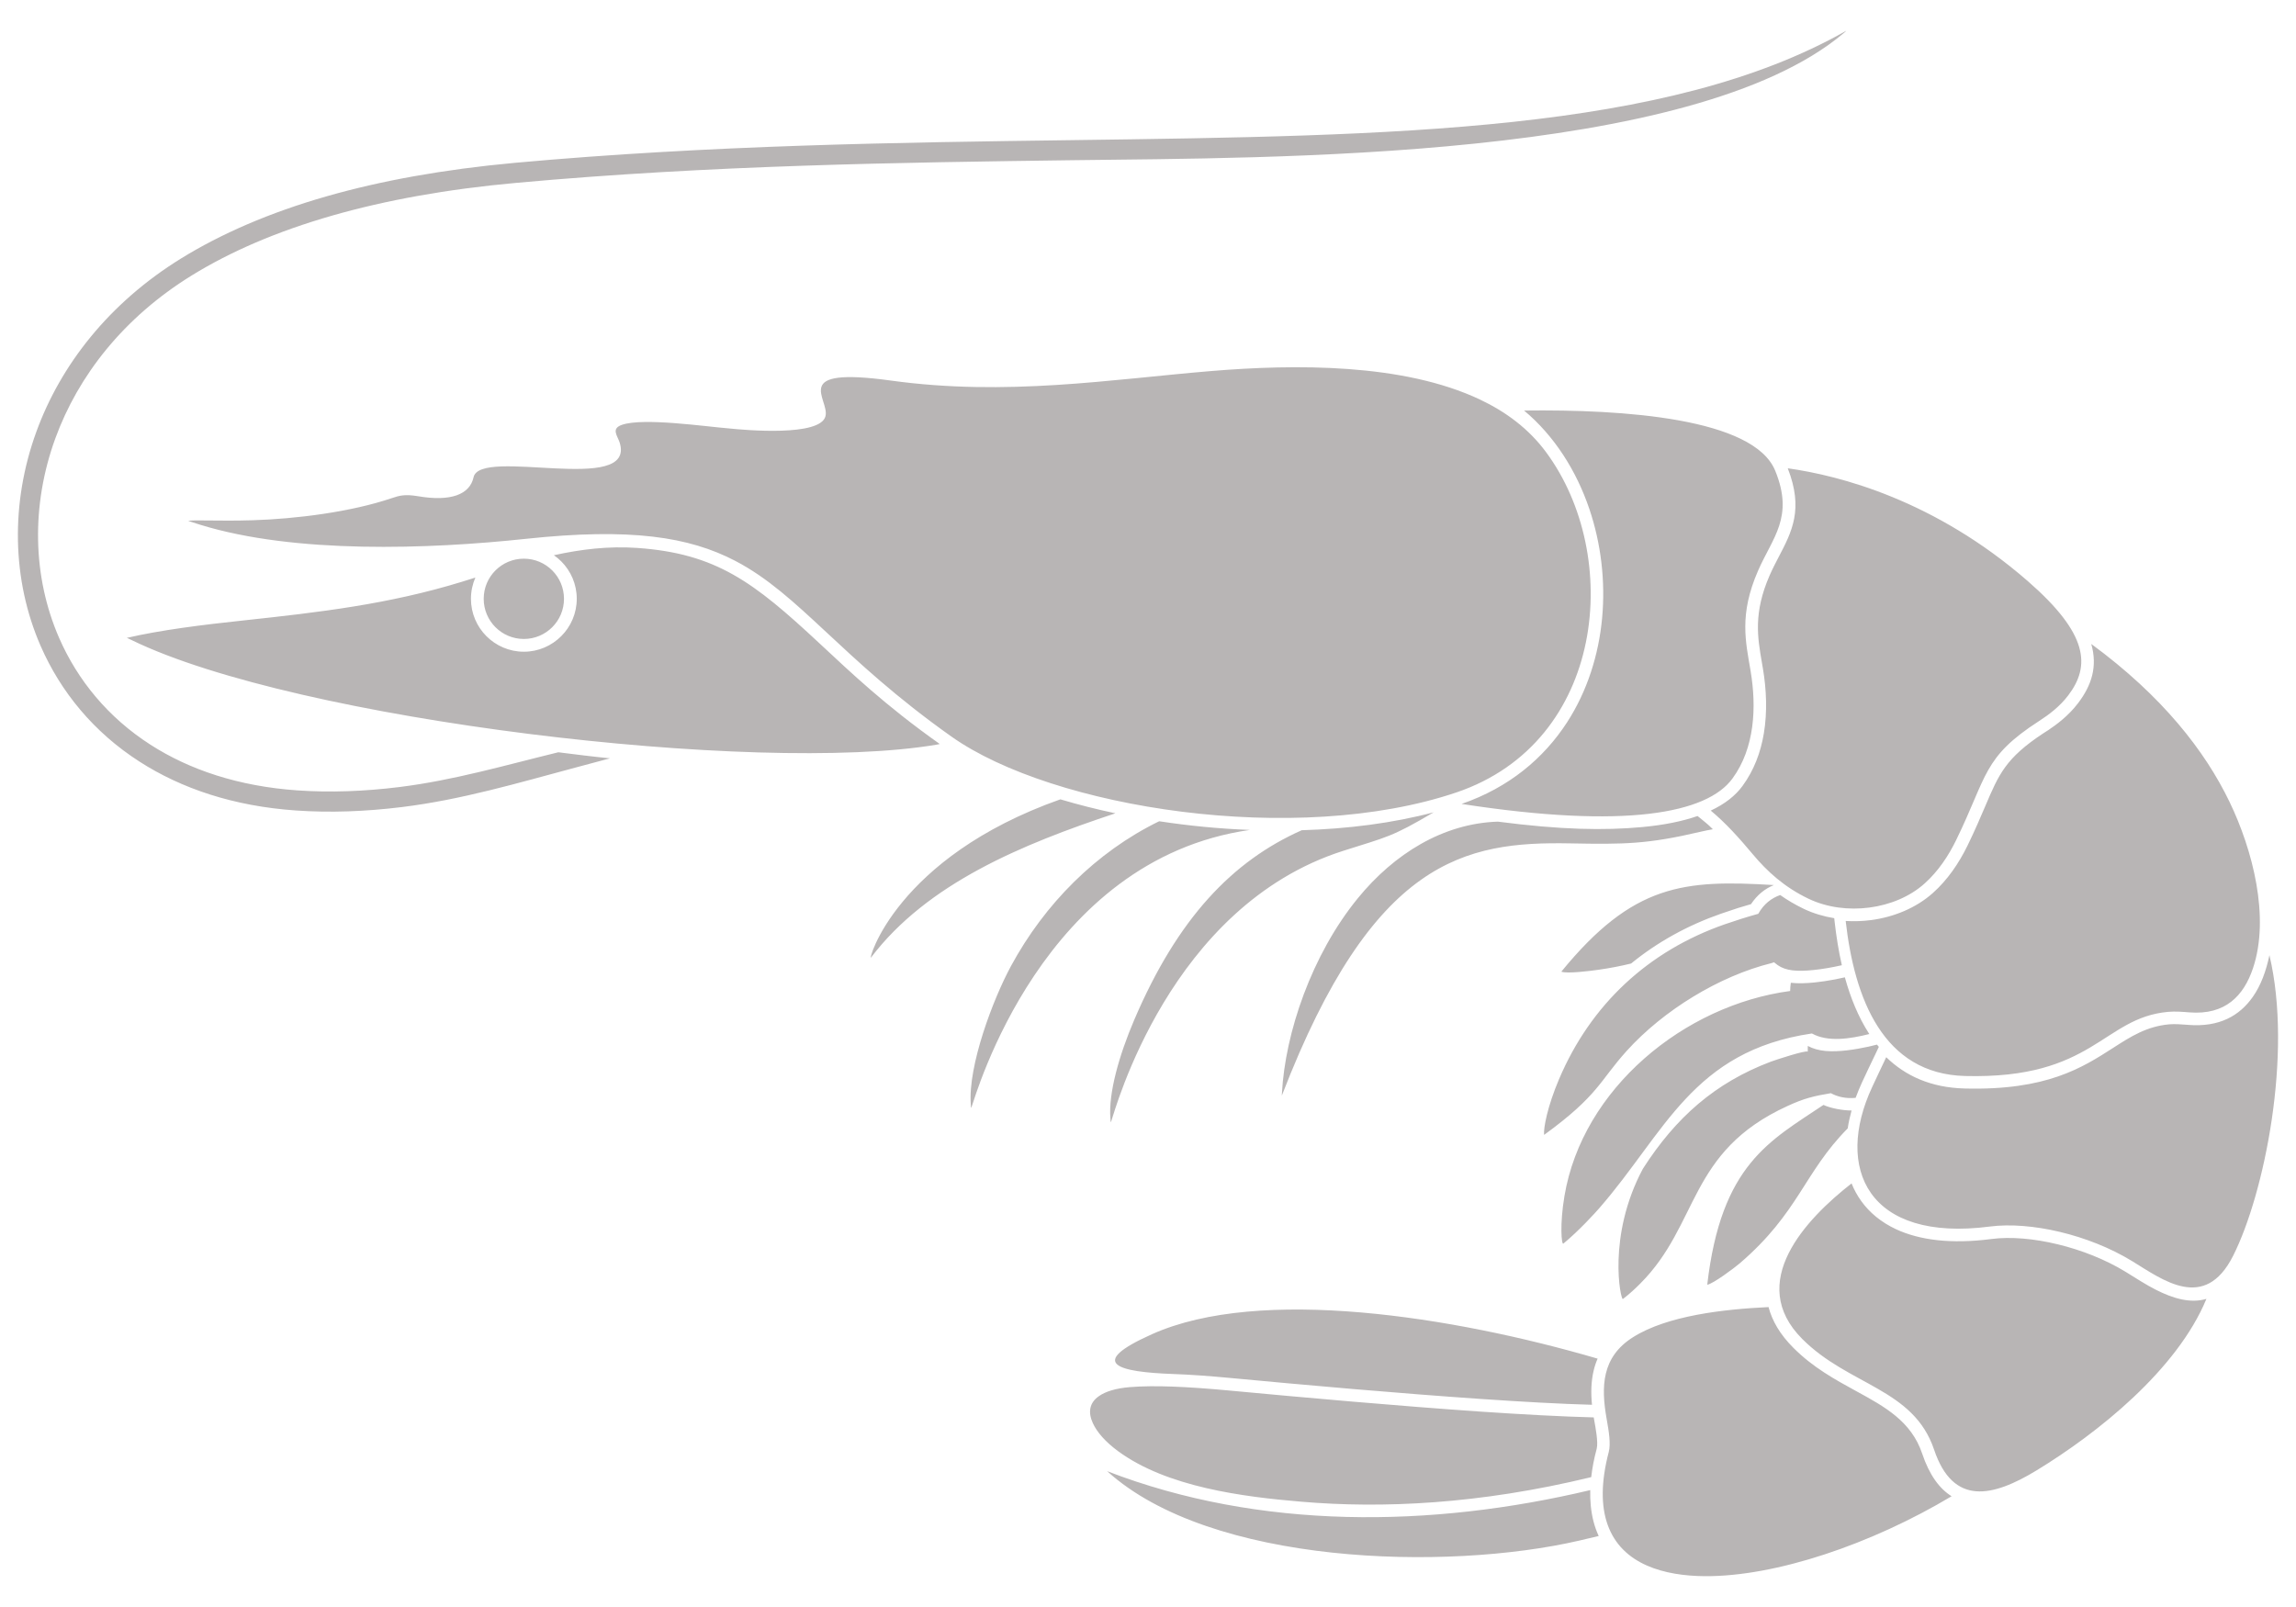 <?xml version="1.0" encoding="utf-8"?>
<!-- Generator: Adobe Illustrator 16.0.0, SVG Export Plug-In . SVG Version: 6.00 Build 0)  -->
<!DOCTYPE svg PUBLIC "-//W3C//DTD SVG 1.1//EN" "http://www.w3.org/Graphics/SVG/1.1/DTD/svg11.dtd">
<svg version="1.1" id="Layer_1" xmlns="http://www.w3.org/2000/svg" xmlns:xlink="http://www.w3.org/1999/xlink" x="0px" y="0px"
	 width="70px" height="49px" viewBox="0 0 70 49" enable-background="new 0 0 70 49" xml:space="preserve">
<path fill="#B8B5B5" d="M48.734,29.57c0.365-0.052,0.694-0.117,0.995-0.191c0.797-0.651,1.718-1.162,2.744-1.52
	c0.186-0.064,0.357-0.122,0.52-0.174c0.123-0.038,0.252-0.076,0.391-0.116c0.195-0.293,0.436-0.476,0.697-0.582
	c-2.734-0.166-4.289-0.042-6.479,2.64C47.771,29.698,48.517,29.601,48.734,29.57L48.734,29.57z M15.971,17.035
	c0.676,0,1.224,0.547,1.224,1.224c0,0.676-0.548,1.224-1.224,1.224c-0.676,0-1.224-0.548-1.224-1.224
	C14.747,17.582,15.294,17.035,15.971,17.035L15.971,17.035z M19.425,16.707c2.416,0.169,3.558,1.045,5.547,2.898
	c0.977,0.909,2.001,1.892,3.678,3.08c0,0-0.049,0.014-0.104,0.022c-5.449,0.923-19.497-0.737-24.531-3.189
	c-0.071-0.034-0.13-0.063-0.15-0.068c1.043-0.241,2.286-0.396,3.57-0.533c2.307-0.248,4.41-0.493,6.633-1.173
	c0.143-0.044,0.284-0.088,0.425-0.133c-0.086,0.199-0.135,0.417-0.135,0.647c0,0.444,0.18,0.848,0.472,1.14s0.695,0.474,1.141,0.474
	c0.445,0,0.848-0.182,1.14-0.474s0.473-0.695,0.473-1.14c0-0.445-0.181-0.849-0.473-1.141c-0.069-0.068-0.144-0.132-0.224-0.187
	C17.71,16.749,18.547,16.646,19.425,16.707L19.425,16.707z M17.022,22.938c0.546,0.068,1.025,0.13,1.575,0.185
	c-0.288,0.077-0.665,0.179-1.054,0.282c-1.762,0.472-3.469,0.979-5.29,1.204c-1.104,0.136-2.19,0.177-3.23,0.104
	c-1.904-0.131-3.496-0.671-4.768-1.489c-1.397-0.896-2.405-2.129-3.016-3.527c-0.874-2.004-0.927-4.348-0.129-6.537
	c0.738-2.023,2.202-3.916,4.417-5.283c1.208-0.744,2.679-1.391,4.448-1.896c1.636-0.467,3.533-0.815,5.722-1.016
	c5.986-0.544,11.716-0.621,17-0.692c9.852-0.133,18.148-0.245,23.58-3.329c0.029-0.016-0.043,0.046-0.074,0.072
	c-4.623,3.889-17.508,3.789-23.499,3.869c-5.272,0.071-10.989,0.148-16.953,0.69C13.61,5.768,11.75,6.11,10.145,6.569
	C8.428,7.06,7.009,7.682,5.85,8.396c-2.09,1.289-3.47,3.069-4.163,4.971c-0.744,2.041-0.696,4.223,0.115,6.083
	c0.563,1.29,1.494,2.428,2.785,3.257c1.188,0.764,2.683,1.268,4.477,1.393c0.998,0.07,2.046,0.031,3.115-0.102
	C13.831,23.793,15.41,23.331,17.022,22.938L17.022,22.938z M59.907,32.809c3.928,0.102,4.2-1.778,6.197-1.956
	c0.219-0.019,0.435-0.001,0.646,0.016c1.1,0.088,1.657-0.51,1.938-1.344c0.526-1.565-0.015-3.623-0.712-5.07
	c-0.749-1.555-2.045-3.224-4.218-4.82c0.197,0.69,0.011,1.262-0.401,1.804c-0.148,0.196-0.316,0.363-0.488,0.509
	c-0.145,0.122-0.287,0.225-0.422,0.315c-0.053,0.033-0.104,0.064-0.156,0.1c-1.141,0.753-1.35,1.242-1.766,2.221
	c-0.146,0.343-0.316,0.74-0.541,1.202c-0.263,0.537-0.606,1.042-1.054,1.442c-0.507,0.453-1.183,0.734-1.885,0.827
	c-0.257,0.033-0.517,0.042-0.774,0.027C56.538,30.457,57.418,32.743,59.907,32.809L59.907,32.809z M52.221,25.285
	c-0.134,0.023-0.259,0.05-0.378,0.077c-1.601,0.377-2.327,0.386-3.963,0.354c-3.221-0.062-6.016,0.479-8.792,7.671
	c-0.012,0.032-0.009-0.001-0.005-0.045c0.096-1.846,0.908-4.231,2.313-5.952c1.107-1.357,2.603-2.284,4.271-2.337
	c1.92,0.25,3.247,0.273,4.406,0.165c0.666-0.062,1.224-0.177,1.682-0.337C51.921,25.02,52.071,25.128,52.221,25.285L52.221,25.285z
	 M40.946,25.945c-5.287,1.69-6.952,7.922-7.07,8.254c-0.017,0.048-0.016-0.02-0.021-0.086c-0.068-0.778,0.269-1.947,0.725-3.015
	c1.327-3.105,3-4.846,5.107-5.783c1.402-0.041,2.774-0.216,4.022-0.546C42.421,25.531,42.292,25.515,40.946,25.945L40.946,25.945z
	 M38.106,25.306c-6.337,0.905-8.355,8.101-8.488,8.456c-0.018,0.047-0.015-0.02-0.021-0.087c-0.087-1.183,0.678-3.208,1.226-4.219
	c1.023-1.888,2.588-3.473,4.518-4.415C36.257,25.182,37.182,25.27,38.106,25.306L38.106,25.306z M32.328,24.373
	c-5.039,1.783-5.871,4.952-5.773,4.824c1.714-2.257,4.589-3.449,7.451-4.398C33.426,24.676,32.864,24.533,32.328,24.373
	L32.328,24.373z M29.004,22.457c-3.375-2.391-4.612-4.323-6.587-5.355c-1.407-0.734-3.188-1.013-6.384-0.672
	c-2.965,0.317-7.034,0.461-9.922-0.427c-0.168-0.052-0.298-0.095-0.374-0.12c0.156-0.039,0.935,0.013,1.969-0.02
	c1.315-0.041,2.994-0.25,4.245-0.676c0.229-0.078,0.399-0.122,0.789-0.057c0.997,0.171,1.583-0.048,1.698-0.578
	c0.202-0.93,4.955,0.562,4.455-1.055c-0.065-0.21-0.275-0.425,0.071-0.544c0.656-0.225,2.558,0.055,3.266,0.111
	c0.501,0.052,2.78,0.255,2.937-0.373c0.132-0.529-1.118-1.517,1.993-1.087c3.536,0.488,6.694-0.035,9.762-0.29
	c2.552-0.212,5.855-0.243,8.204,0.871c0.78,0.37,1.477,0.882,2.006,1.597c2.338,3.152,1.826,8.836-2.728,10.38
	C39.526,25.813,32.101,24.65,29.004,22.457L29.004,22.457z M46.466,12.518c3.027-0.039,7,0.229,7.656,1.834
	c0.58,1.417-0.08,2.034-0.521,3.046c-0.586,1.341-0.38,2.165-0.229,3.062c0.185,1.1,0.129,2.35-0.556,3.282
	c-0.774,1.056-3.246,1.545-8.256,0.771c1.443-0.497,2.504-1.39,3.215-2.486c0.615-0.95,0.965-2.054,1.07-3.182
	c0.104-1.123-0.033-2.272-0.389-3.325C48.058,14.344,47.384,13.286,46.466,12.518L46.466,12.518z M54.505,14.279
	c1.584,0.222,4.479,0.968,7.319,3.441c1.853,1.614,1.913,2.588,1.23,3.486c-0.26,0.342-0.593,0.59-0.89,0.781
	c-1.718,1.11-1.568,1.667-2.525,3.628c-0.232,0.477-0.547,0.953-0.963,1.325c-0.896,0.803-2.418,0.997-3.531,0.467
	c-0.748-0.356-1.274-0.843-1.706-1.359c-0.42-0.502-0.831-0.958-1.282-1.332c0.435-0.203,0.753-0.457,0.967-0.749
	c0.352-0.479,0.555-1.027,0.651-1.599c0.11-0.655,0.08-1.34-0.026-1.974c-0.018-0.105-0.025-0.151-0.033-0.194
	c-0.133-0.768-0.262-1.511,0.234-2.65c0.088-0.201,0.182-0.381,0.273-0.557C54.635,16.208,54.991,15.525,54.505,14.279
	L54.505,14.279z M57.507,32.236c-0.168,0.349-0.324,0.688-0.428,0.908c-1.154,2.474-0.137,4.74,3.588,4.255
	c1.227-0.159,3.006,0.241,4.336,1.054c0.93,0.567,2.211,1.558,3.078-0.158c0.951-1.881,1.826-6.153,1.109-9.169
	c-0.1,0.476-0.258,0.918-0.51,1.275c-0.406,0.575-1.022,0.924-1.961,0.85l-0.027-0.003c-0.189-0.014-0.385-0.029-0.555-0.015
	c-0.689,0.062-1.172,0.371-1.711,0.718c-0.939,0.604-2.029,1.305-4.529,1.239C58.872,33.164,58.095,32.807,57.507,32.236
	L57.507,32.236z M56.45,36.084c-1.404,1.096-3.22,3.024-1.502,4.744c1.425,1.427,3.389,1.507,4.018,3.373
	c0.58,1.725,1.783,1.45,3.126,0.633c1.866-1.137,4.282-3.065,5.177-5.229c-0.498,0.146-1.025-0.018-1.531-0.273
	c-0.322-0.162-0.625-0.364-0.934-0.553c-0.621-0.379-1.346-0.663-2.061-0.836c-0.732-0.179-1.449-0.239-2.027-0.164
	c-1.233,0.161-2.199,0.033-2.912-0.299c-0.451-0.211-0.805-0.504-1.061-0.861C56.624,36.453,56.526,36.274,56.45,36.084
	L56.45,36.084z M53.919,39.855c-1.367,0.065-3.086,0.258-4.133,0.919c-0.957,0.604-0.977,1.509-0.803,2.491
	c0.068,0.382,0.13,0.759,0.064,1.009c-0.24,0.916-0.235,1.645-0.037,2.208c0.437,1.245,1.768,1.569,2.961,1.578
	c2.162,0.016,5.082-0.973,7.529-2.437c-0.371-0.231-0.678-0.647-0.898-1.302c-0.332-0.986-1.139-1.428-2.013-1.905
	c-0.64-0.35-1.312-0.717-1.913-1.319C54.267,40.688,54.028,40.271,53.919,39.855L53.919,39.855z M48.741,46.835
	c-0.2,0.048-0.396,0.095-0.592,0.14c-4.057,0.939-11.235,0.745-14.394-2.116c4.658,1.797,9.878,1.729,14.728,0.577
	c-0.004,0.164,0.001,0.321,0.016,0.471C48.532,46.253,48.614,46.563,48.741,46.835L48.741,46.835z M48.513,45.04
	c-3.424,0.832-6.389,0.957-8.819,0.751c-1.804-0.15-4.117-0.447-5.608-1.544c-0.385-0.283-0.646-0.582-0.771-0.861
	c-0.144-0.319-0.108-0.61,0.191-0.817c0.201-0.14,0.509-0.237,0.936-0.273c0.374-0.031,0.819-0.034,1.321-0.016
	c0.507,0.019,1.072,0.06,1.677,0.116c2.334,0.22,5.213,0.475,7.68,0.645c1.311,0.088,2.512,0.154,3.469,0.178
	c0.006,0.037,0.012,0.075,0.02,0.113c0.033,0.188,0.123,0.646,0.07,0.847C48.597,44.482,48.543,44.77,48.513,45.04L48.513,45.04z
	 M48.536,42.834c-0.936-0.025-2.11-0.09-3.393-0.178c-2.488-0.17-5.354-0.424-7.671-0.643c-0.612-0.057-1.186-0.099-1.699-0.117
	c-1.676-0.061-2.675-0.311-0.645-1.217c3.29-1.469,9.173-0.54,13.58,0.748c-0.051,0.116-0.091,0.236-0.12,0.36
	C48.507,42.124,48.501,42.475,48.536,42.834L48.536,42.834z M53.042,38.52c1.803-1.548,1.952-2.761,3.291-4.114
	c0.027-0.179,0.066-0.36,0.117-0.545c-0.272,0-0.639-0.069-0.857-0.17c-1.629,1.095-3.118,1.809-3.543,5.483
	C52.231,39.144,52.876,38.663,53.042,38.52L53.042,38.52z M55.819,33.333c0.212,0.115,0.467,0.17,0.755,0.142
	c0.058-0.157,0.123-0.315,0.196-0.475l0.041-0.087c0.084-0.18,0.199-0.426,0.391-0.823l0.08-0.169
	c-0.019-0.022-0.037-0.046-0.057-0.069c-0.09,0.022-0.175,0.043-0.258,0.062c-0.401,0.087-0.91,0.17-1.316,0.131
	c-0.203-0.02-0.379-0.068-0.535-0.153c-0.003,0.059-0.004,0.117-0.002,0.175c-0.053-0.053-0.978,0.25-1.12,0.303
	c-1.703,0.642-2.904,1.703-3.907,3.269c-1.098,2.055-0.674,4.02-0.609,3.97c0.205-0.156,0.375-0.315,0.529-0.47
	c1.814-1.815,1.447-4.025,4.488-5.414C55.003,33.49,55.296,33.42,55.819,33.333L55.819,33.333z M54.578,30.217
	c-3.224,0.43-6.332,2.968-6.882,6.256c-0.146,0.864-0.088,1.492-0.033,1.447c0.489-0.404,0.979-0.947,1.094-1.079
	c2.012-2.308,2.84-4.792,6.484-5.329c0.486,0.27,1.167,0.164,1.75,0.017c-0.007-0.012-0.014-0.022-0.021-0.033
	c-0.318-0.497-0.553-1.076-0.724-1.696c-0.099,0.022-0.196,0.043-0.291,0.062c-0.218,0.042-0.426,0.073-0.625,0.094
	c-0.286,0.029-0.524,0.035-0.73,0.01h-0.001C54.585,30.048,54.579,30.132,54.578,30.217L54.578,30.217z M53.606,27.863
	c0.17-0.304,0.406-0.479,0.668-0.572c0.219,0.154,0.459,0.297,0.725,0.424c0.289,0.137,0.602,0.23,0.923,0.282l0.013,0.12
	c0.051,0.444,0.121,0.888,0.219,1.314c-0.311,0.071-0.598,0.119-0.861,0.146c-0.514,0.053-0.846,0.024-1.094-0.148
	c-0.04-0.028-0.078-0.058-0.115-0.089c0,0.001-0.033,0.017-0.079,0.028c-1.593,0.395-3.296,1.441-4.411,2.676
	c-0.837,0.928-0.854,1.35-2.518,2.561c-0.024-0.204,0.105-0.875,0.455-1.698c0.973-2.292,2.732-3.914,5.057-4.725
	C52.934,28.062,53.255,27.961,53.606,27.863L53.606,27.863z"/>
</svg>
